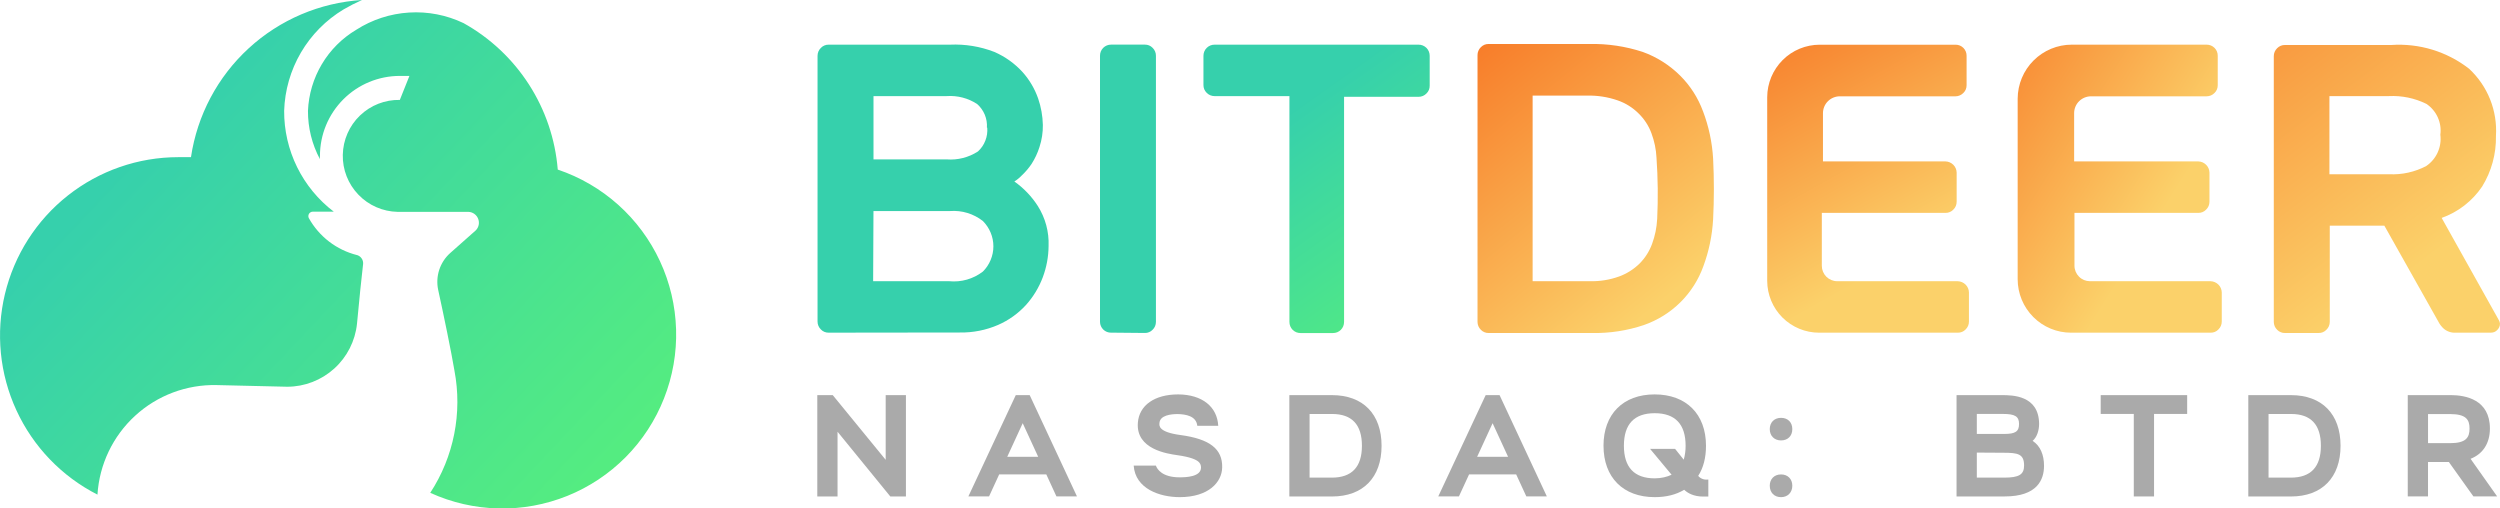 <svg width="118" height="24" viewBox="0 0 118 24" fill="none" xmlns="http://www.w3.org/2000/svg">
<g clip-path="url(#clip0_2179_1496)">
<path d="M16.851 12.04C16.373 11.92 15.926 11.704 15.534 11.404C15.143 11.104 14.817 10.727 14.577 10.296C14.56 10.265 14.553 10.229 14.554 10.193C14.556 10.157 14.566 10.122 14.584 10.092C14.602 10.061 14.629 10.036 14.66 10.019C14.691 10.001 14.726 9.991 14.762 9.991H15.754C15.022 9.433 14.43 8.713 14.023 7.888C13.617 7.062 13.407 6.152 13.412 5.231C13.442 4.262 13.715 3.316 14.204 2.48C14.695 1.644 15.386 0.944 16.216 0.445C16.497 0.281 16.789 0.132 17.087 0C15.096 0.124 13.208 0.929 11.739 2.279C10.269 3.629 9.308 5.443 9.014 7.418H8.414C6.523 7.418 4.688 8.056 3.204 9.227C1.72 10.398 0.674 12.036 0.233 13.877C-0.208 15.716 -0.016 17.652 0.776 19.369C1.568 21.088 2.916 22.488 4.6 23.346C4.69 21.923 5.326 20.588 6.376 19.625C7.426 18.661 8.809 18.142 10.233 18.176L13.559 18.254C14.379 18.252 15.169 17.946 15.777 17.396C16.385 16.846 16.767 16.09 16.851 15.274C16.955 14.166 17.069 13.033 17.139 12.457C17.146 12.365 17.122 12.272 17.069 12.197C17.017 12.12 16.94 12.065 16.851 12.038V12.04ZM26.326 8.003C26.21 6.572 25.743 5.194 24.967 3.988C24.19 2.782 23.13 1.786 21.877 1.09C21.076 0.708 20.192 0.536 19.307 0.592C18.421 0.647 17.565 0.926 16.817 1.404C16.149 1.801 15.59 2.359 15.192 3.028C14.794 3.696 14.569 4.453 14.536 5.231C14.532 6.028 14.726 6.812 15.102 7.514C15.097 7.462 15.097 7.41 15.102 7.357C15.102 6.356 15.499 5.396 16.206 4.688C16.913 3.98 17.872 3.583 18.872 3.583H19.325L18.872 4.716C18.526 4.709 18.181 4.771 17.858 4.897C17.535 5.023 17.241 5.213 16.99 5.453C16.485 5.939 16.194 6.605 16.18 7.306C16.165 8.006 16.43 8.683 16.916 9.188C17.401 9.694 18.067 9.985 18.767 10H22.111C22.21 10.003 22.306 10.037 22.386 10.093C22.468 10.151 22.53 10.23 22.567 10.322C22.605 10.415 22.614 10.516 22.595 10.613C22.576 10.71 22.529 10.8 22.459 10.871L21.249 11.944C21.009 12.158 20.831 12.433 20.731 12.739C20.632 13.045 20.615 13.373 20.683 13.687C20.936 14.838 21.31 16.651 21.449 17.489C21.831 19.488 21.422 21.557 20.308 23.261C21.321 23.723 22.416 23.974 23.53 23.999C24.643 24.024 25.749 23.821 26.781 23.405C27.813 22.988 28.749 22.366 29.534 21.575C30.318 20.784 30.933 19.842 31.341 18.805C31.75 17.768 31.945 16.66 31.911 15.546C31.878 14.432 31.62 13.337 31.15 12.326C30.681 11.316 30.011 10.412 29.182 9.668C28.352 8.926 27.38 8.359 26.325 8.004L26.326 8.003Z" fill="url(#paint0_linear_2179_1496)"/>
<path d="M39.112 15.702C39.044 15.703 38.977 15.691 38.913 15.665C38.85 15.638 38.793 15.6 38.747 15.551C38.696 15.503 38.656 15.444 38.629 15.38C38.602 15.316 38.587 15.247 38.588 15.176V2.634C38.588 2.564 38.603 2.495 38.629 2.43C38.657 2.365 38.696 2.308 38.747 2.26C38.793 2.21 38.851 2.172 38.913 2.146C38.977 2.119 39.044 2.107 39.112 2.108H44.839C45.553 2.076 46.266 2.192 46.931 2.45C47.439 2.67 47.895 2.996 48.268 3.406C48.591 3.767 48.839 4.189 49 4.648C49.139 5.051 49.213 5.472 49.223 5.898C49.228 6.252 49.174 6.605 49.063 6.941C48.975 7.222 48.849 7.489 48.69 7.738C48.559 7.932 48.407 8.111 48.236 8.272C48.13 8.384 48.01 8.483 47.878 8.567C48.318 8.876 48.693 9.269 48.983 9.721C49.342 10.286 49.52 10.947 49.493 11.616C49.489 12.116 49.397 12.612 49.222 13.081C49.041 13.565 48.771 14.011 48.426 14.395C48.059 14.797 47.612 15.116 47.113 15.335C46.541 15.583 45.923 15.706 45.3 15.694L39.111 15.702H39.112ZM46.582 6.026C46.597 5.818 46.562 5.609 46.482 5.414C46.401 5.22 46.278 5.048 46.121 4.91C45.695 4.631 45.189 4.5 44.681 4.536H41.229V7.523H44.681C45.203 7.564 45.722 7.432 46.16 7.148C46.314 7.007 46.434 6.833 46.509 6.637C46.585 6.443 46.616 6.233 46.598 6.025H46.582V6.026ZM41.212 13.273H44.8C45.368 13.329 45.937 13.168 46.391 12.819C46.549 12.664 46.673 12.477 46.758 12.272C46.844 12.067 46.888 11.848 46.888 11.626C46.888 11.403 46.844 11.184 46.758 10.979C46.673 10.774 46.547 10.588 46.391 10.431C45.953 10.088 45.402 9.92 44.848 9.961H41.228L41.212 13.274V13.273Z" fill="url(#paint1_linear_2179_1496)"/>
<path d="M52.445 15.702C52.377 15.702 52.309 15.691 52.246 15.666C52.182 15.641 52.125 15.604 52.077 15.557C52.028 15.51 51.989 15.452 51.962 15.391C51.935 15.329 51.92 15.262 51.92 15.193V2.633C51.92 2.563 51.932 2.495 51.958 2.43C51.985 2.365 52.023 2.308 52.072 2.258C52.121 2.209 52.179 2.171 52.244 2.144C52.308 2.118 52.377 2.106 52.446 2.106H54.037C54.105 2.105 54.172 2.117 54.236 2.143C54.299 2.17 54.356 2.208 54.402 2.257C54.453 2.305 54.492 2.364 54.52 2.428C54.547 2.492 54.562 2.561 54.56 2.632V15.191C54.56 15.26 54.546 15.33 54.52 15.395C54.492 15.46 54.453 15.517 54.402 15.565C54.356 15.614 54.298 15.653 54.236 15.679C54.173 15.706 54.105 15.718 54.037 15.716L52.446 15.701L52.445 15.702Z" fill="url(#paint2_linear_2179_1496)"/>
<path d="M66.955 2.108C67.024 2.108 67.093 2.12 67.157 2.147C67.222 2.173 67.279 2.212 67.329 2.261C67.378 2.31 67.416 2.368 67.442 2.432C67.469 2.497 67.481 2.566 67.481 2.635V4.045C67.482 4.114 67.47 4.181 67.444 4.244C67.417 4.308 67.379 4.364 67.33 4.411C67.282 4.462 67.223 4.502 67.16 4.529C67.095 4.556 67.027 4.57 66.956 4.57H63.44V15.193C63.44 15.263 63.428 15.331 63.402 15.396C63.376 15.461 63.337 15.518 63.288 15.568C63.239 15.617 63.181 15.655 63.117 15.682C63.052 15.708 62.983 15.72 62.914 15.72H61.387C61.317 15.72 61.249 15.708 61.184 15.682C61.12 15.655 61.062 15.617 61.013 15.568C60.964 15.518 60.925 15.46 60.899 15.396C60.873 15.331 60.861 15.263 60.861 15.193V4.537H57.328C57.259 4.537 57.189 4.523 57.124 4.496C57.06 4.469 57.002 4.429 56.954 4.379C56.905 4.332 56.867 4.274 56.84 4.212C56.814 4.148 56.802 4.081 56.803 4.013V2.635C56.803 2.566 56.815 2.497 56.842 2.432C56.868 2.368 56.906 2.31 56.956 2.261C57.005 2.212 57.063 2.173 57.127 2.147C57.192 2.12 57.26 2.108 57.33 2.108H66.955Z" fill="url(#paint3_linear_2179_1496)"/>
<path d="M80.382 5.254C80.149 4.618 79.78 4.042 79.299 3.565C78.799 3.07 78.197 2.688 77.534 2.45C76.727 2.186 75.883 2.06 75.036 2.076H70.263C70.194 2.075 70.127 2.087 70.064 2.113C70.001 2.14 69.944 2.178 69.897 2.227C69.847 2.275 69.807 2.334 69.78 2.398C69.752 2.462 69.738 2.531 69.739 2.602V15.192C69.739 15.262 69.753 15.331 69.78 15.396C69.807 15.461 69.847 15.518 69.897 15.566C69.944 15.616 70.001 15.654 70.064 15.68C70.127 15.707 70.194 15.719 70.263 15.718H75.154C75.981 15.733 76.805 15.606 77.589 15.343C78.241 15.116 78.833 14.746 79.323 14.26C79.802 13.783 80.168 13.206 80.397 12.571C80.661 11.861 80.816 11.114 80.859 10.357C80.907 9.402 80.907 8.438 80.859 7.482C80.813 6.719 80.653 5.966 80.382 5.252V5.254ZM78.218 10.343C78.198 10.74 78.117 11.132 77.98 11.506C77.854 11.855 77.652 12.173 77.391 12.437C77.115 12.708 76.784 12.918 76.421 13.05C75.978 13.21 75.509 13.285 75.037 13.273H72.34V4.513H74.91C75.4 4.501 75.887 4.577 76.349 4.736C76.723 4.865 77.064 5.077 77.344 5.358C77.613 5.62 77.819 5.938 77.948 6.289C78.086 6.66 78.168 7.049 78.187 7.444C78.254 8.408 78.265 9.377 78.219 10.343H78.218Z" fill="url(#paint4_linear_2179_1496)"/>
<path d="M92.41 13.273H86.714C86.523 13.273 86.339 13.196 86.203 13.061C86.067 12.925 85.99 12.74 85.99 12.548V10.048H91.829C91.897 10.049 91.966 10.037 92.028 10.01C92.09 9.984 92.148 9.946 92.195 9.896C92.245 9.848 92.286 9.79 92.313 9.726C92.341 9.661 92.354 9.593 92.354 9.522V8.144C92.35 8.006 92.294 7.874 92.196 7.777C92.097 7.68 91.967 7.622 91.828 7.619H86.044V5.341C86.044 5.13 86.128 4.927 86.278 4.778C86.427 4.63 86.629 4.546 86.84 4.546H92.306C92.374 4.546 92.443 4.53 92.505 4.502C92.567 4.475 92.625 4.435 92.672 4.386C92.721 4.339 92.76 4.282 92.786 4.219C92.812 4.156 92.824 4.088 92.823 4.02V2.634C92.824 2.566 92.811 2.497 92.786 2.434C92.76 2.37 92.722 2.312 92.674 2.263C92.626 2.214 92.569 2.176 92.505 2.149C92.442 2.123 92.373 2.11 92.306 2.11H85.893C85.237 2.11 84.607 2.37 84.142 2.834C83.677 3.299 83.415 3.929 83.412 4.586V13.259C83.415 13.908 83.673 14.53 84.132 14.988C84.593 15.446 85.214 15.703 85.862 15.703H92.409C92.478 15.704 92.545 15.692 92.608 15.666C92.671 15.64 92.728 15.601 92.775 15.552C92.825 15.504 92.866 15.445 92.893 15.382C92.921 15.317 92.935 15.248 92.934 15.178V13.8C92.931 13.662 92.874 13.53 92.776 13.433C92.678 13.336 92.547 13.278 92.409 13.274L92.41 13.273Z" fill="url(#paint5_linear_2179_1496)"/>
<path d="M104.342 13.273H98.646C98.453 13.273 98.268 13.198 98.132 13.061C97.995 12.925 97.916 12.74 97.915 12.548V10.048H103.762C103.83 10.049 103.898 10.037 103.961 10.01C104.023 9.984 104.08 9.946 104.127 9.896C104.178 9.848 104.217 9.79 104.246 9.726C104.273 9.661 104.287 9.593 104.287 9.522V8.144C104.283 8.006 104.227 7.874 104.128 7.777C104.031 7.68 103.899 7.622 103.762 7.619H97.899V5.341C97.899 5.13 97.983 4.927 98.133 4.778C98.282 4.63 98.484 4.546 98.695 4.546H104.152C104.222 4.546 104.291 4.531 104.355 4.505C104.42 4.477 104.477 4.438 104.526 4.387C104.575 4.34 104.614 4.283 104.64 4.22C104.665 4.157 104.679 4.09 104.677 4.021V2.635C104.679 2.566 104.665 2.497 104.64 2.432C104.615 2.368 104.575 2.31 104.526 2.261C104.477 2.212 104.42 2.173 104.355 2.147C104.29 2.12 104.222 2.108 104.152 2.108H97.787C97.112 2.108 96.464 2.377 95.985 2.855C95.507 3.332 95.237 3.98 95.234 4.657V13.178C95.234 13.848 95.499 14.49 95.973 14.964C96.446 15.438 97.086 15.703 97.755 15.703H104.342C104.41 15.704 104.478 15.692 104.541 15.666C104.603 15.64 104.661 15.601 104.707 15.552C104.758 15.504 104.797 15.445 104.826 15.382C104.854 15.317 104.867 15.248 104.867 15.178V13.8C104.863 13.662 104.807 13.53 104.709 13.433C104.611 13.336 104.48 13.278 104.342 13.274V13.273Z" fill="url(#paint6_linear_2179_1496)"/>
<path d="M117.92 15.065L115.247 10.286C116.025 10.009 116.694 9.49 117.156 8.806C117.599 8.089 117.825 7.259 117.809 6.416C117.846 5.827 117.751 5.237 117.533 4.69C117.314 4.141 116.975 3.649 116.544 3.247C115.496 2.431 114.185 2.032 112.861 2.124H107.849C107.781 2.123 107.712 2.135 107.65 2.161C107.586 2.188 107.53 2.226 107.482 2.275C107.432 2.323 107.392 2.382 107.364 2.446C107.336 2.51 107.323 2.579 107.323 2.65V15.192C107.323 15.261 107.337 15.331 107.364 15.396C107.391 15.461 107.431 15.518 107.482 15.566C107.529 15.616 107.586 15.654 107.65 15.68C107.712 15.707 107.781 15.719 107.849 15.717H109.44C109.508 15.719 109.576 15.707 109.639 15.68C109.701 15.654 109.758 15.616 109.805 15.566C109.856 15.518 109.895 15.46 109.924 15.396C109.951 15.331 109.965 15.263 109.965 15.192V10.652H112.542L115.088 15.176C115.152 15.306 115.242 15.422 115.35 15.518C115.51 15.652 115.716 15.717 115.923 15.702H117.569C117.626 15.702 117.682 15.692 117.733 15.671C117.785 15.649 117.833 15.617 117.871 15.575C117.91 15.536 117.942 15.491 117.964 15.44C117.986 15.39 117.998 15.336 117.998 15.281C117.991 15.204 117.963 15.13 117.918 15.066L117.92 15.065ZM114.524 7.834C113.981 8.12 113.371 8.255 112.757 8.224H109.949V4.536H112.757C113.368 4.506 113.975 4.632 114.524 4.902C114.759 5.059 114.946 5.279 115.062 5.536C115.179 5.794 115.222 6.078 115.184 6.359C115.221 6.642 115.178 6.929 115.061 7.189C114.945 7.45 114.758 7.672 114.524 7.832V7.834Z" fill="url(#paint7_linear_2179_1496)"/>
<path d="M38.576 23.432V18.65H39.306L41.804 21.704V18.65H42.76V23.432H42.022L39.532 20.378V23.432H38.576Z" fill="#AAAAAA"/>
<path d="M47.945 18.649H48.601L50.833 23.431H49.864L49.386 22.393H47.161L46.683 23.431H45.707L47.945 18.649ZM47.542 21.56H49.002L48.272 19.975L47.542 21.56Z" fill="#AAAAAA"/>
<path d="M53.507 21.977H54.558C54.619 22.154 54.865 22.53 55.678 22.53C55.978 22.53 56.688 22.509 56.688 22.066C56.688 21.956 56.647 21.86 56.566 21.792C56.457 21.696 56.198 21.573 55.577 21.485C55.093 21.416 53.611 21.205 53.707 19.955C53.768 19.128 54.498 18.616 55.611 18.616C56.75 18.623 57.453 19.203 57.501 20.098H56.512C56.464 19.633 55.967 19.552 55.584 19.544C55.27 19.544 54.751 19.599 54.725 19.968C54.718 20.09 54.663 20.392 55.721 20.534C57.099 20.719 57.707 21.191 57.687 22.064C57.673 22.762 57.045 23.465 55.68 23.465C54.738 23.465 53.585 23.069 53.51 21.976L53.507 21.977Z" fill="#AAAAAA"/>
<path d="M60.857 23.432V18.65H62.87C64.337 18.65 65.21 19.546 65.21 21.042C65.21 22.538 64.337 23.434 62.87 23.434H60.857V23.432ZM61.812 19.538V22.544H62.864C63.806 22.544 64.283 22.039 64.283 21.042C64.283 20.045 63.812 19.54 62.877 19.54H61.812V19.538Z" fill="#AAAAAA"/>
<path d="M70.124 18.649H70.779L73.011 23.431H72.043L71.564 22.393H69.34L68.861 23.431H67.886L70.124 18.649ZM69.721 21.56H71.181L70.451 19.975L69.721 21.56Z" fill="#AAAAAA"/>
<path d="M75.685 21.041C75.685 19.544 76.613 18.616 78.1 18.616C79.588 18.616 80.523 19.544 80.523 21.041C80.523 21.601 80.401 22.079 80.155 22.462C80.277 22.605 80.454 22.66 80.633 22.632V23.438H80.387C79.937 23.438 79.65 23.268 79.493 23.117C79.111 23.349 78.647 23.465 78.102 23.465C76.614 23.465 75.686 22.536 75.686 21.04L75.685 21.041ZM78.1 22.578C78.407 22.578 78.688 22.509 78.899 22.407L77.882 21.185H79.063L79.473 21.697C79.534 21.479 79.561 21.266 79.561 21.041C79.561 20.023 79.07 19.503 78.102 19.503C77.133 19.503 76.648 20.023 76.648 21.041C76.648 22.058 77.139 22.578 78.102 22.578H78.1Z" fill="#AAAAAA"/>
<path d="M84.065 19.722C84.386 19.722 84.597 19.933 84.597 20.255C84.597 20.576 84.385 20.788 84.065 20.788C83.745 20.788 83.533 20.569 83.533 20.255C83.533 19.94 83.744 19.722 84.065 19.722ZM83.533 22.926C83.533 22.611 83.744 22.393 84.065 22.393C84.386 22.393 84.597 22.611 84.597 22.926C84.597 23.24 84.385 23.466 84.065 23.466C83.745 23.466 83.533 23.247 83.533 22.926Z" fill="#AAAAAA"/>
<path d="M92.349 23.432V18.65H94.485C94.969 18.65 96.239 18.65 96.246 20.01C96.246 20.31 96.144 20.639 95.939 20.809C96.301 21.042 96.478 21.466 96.478 21.984C96.478 22.646 96.157 23.432 94.622 23.432H92.349ZM93.306 19.538V20.482H94.603C95.128 20.482 95.299 20.365 95.299 20.01C95.299 19.655 95.108 19.538 94.541 19.538H93.307H93.306ZM93.306 21.362V22.544H94.595C95.298 22.544 95.537 22.4 95.537 21.971C95.537 21.425 95.244 21.37 94.569 21.37L93.307 21.362H93.306Z" fill="#AAAAAA"/>
<path d="M99.153 19.538V18.65H103.234V19.538H101.671V23.432H100.715V19.538H99.152H99.153Z" fill="#AAAAAA"/>
<path d="M106.12 23.432V18.65H108.133C109.6 18.65 110.474 19.546 110.474 21.042C110.474 22.538 109.6 23.434 108.133 23.434H106.12V23.432ZM107.075 19.538V22.544H108.127C109.069 22.544 109.546 22.039 109.546 21.042C109.546 20.045 109.075 19.54 108.14 19.54H107.075V19.538Z" fill="#AAAAAA"/>
<path d="M115.667 18.649C116.364 18.649 117.524 18.854 117.524 20.227C117.524 20.924 117.19 21.43 116.61 21.655L117.865 23.431H116.745L115.585 21.805H114.602V23.431H113.646V18.649H115.666H115.667ZM114.603 19.544V20.917H115.647C116.405 20.917 116.562 20.644 116.562 20.227C116.562 19.811 116.405 19.544 115.647 19.544H114.603Z" fill="#AAAAAA"/>
</g>
<defs>
<linearGradient id="paint0_linear_2179_1496" x1="7.03" y1="6.397" x2="34.237" y2="32.077" gradientUnits="userSpaceOnUse">
<stop stop-color="#36D0AC"/>
<stop offset="0.98" stop-color="#60F770"/>
</linearGradient>
<linearGradient id="paint1_linear_2179_1496" x1="224.721" y1="346.042" x2="342.125" y2="563.654" gradientUnits="userSpaceOnUse">
<stop stop-color="#36D0AC"/>
<stop offset="0.98" stop-color="#60F770"/>
</linearGradient>
<linearGradient id="paint2_linear_2179_1496" x1="248.857" y1="80.4" x2="339.806" y2="113.566" gradientUnits="userSpaceOnUse">
<stop stop-color="#36D0AC"/>
<stop offset="0.98" stop-color="#60F770"/>
</linearGradient>
<linearGradient id="paint3_linear_2179_1496" x1="61.323" y1="4.892" x2="71.169" y2="18.771" gradientUnits="userSpaceOnUse">
<stop stop-color="#36D0AC"/>
<stop offset="1" stop-color="#60F770"/>
</linearGradient>
<linearGradient id="paint4_linear_2179_1496" x1="67.128" y1="0.293" x2="79.538" y2="15.633" gradientUnits="userSpaceOnUse">
<stop stop-color="#F76B1C"/>
<stop offset="0.91" stop-color="#FBD16A"/>
</linearGradient>
<linearGradient id="paint5_linear_2179_1496" x1="82.609" y1="-1.72" x2="90.219" y2="11.939" gradientUnits="userSpaceOnUse">
<stop stop-color="#F76B1C"/>
<stop offset="0.37" stop-color="#F88E37"/>
<stop offset="1" stop-color="#FBD16A"/>
</linearGradient>
<linearGradient id="paint6_linear_2179_1496" x1="83.515" y1="-1.922" x2="112.234" y2="16.166" gradientUnits="userSpaceOnUse">
<stop offset="0.22" stop-color="#F76B1C"/>
<stop offset="0.65" stop-color="#FBD16A"/>
</linearGradient>
<linearGradient id="paint7_linear_2179_1496" x1="97.749" y1="-9.533" x2="118.239" y2="17.546" gradientUnits="userSpaceOnUse">
<stop offset="0.13" stop-color="#F76B1C"/>
<stop offset="0.81" stop-color="#FBD16A"/>
</linearGradient>
<clipPath id="clip0_2179_1496">
<rect width="118" height="24" fill="white"/>
</clipPath>
</defs>
</svg>
